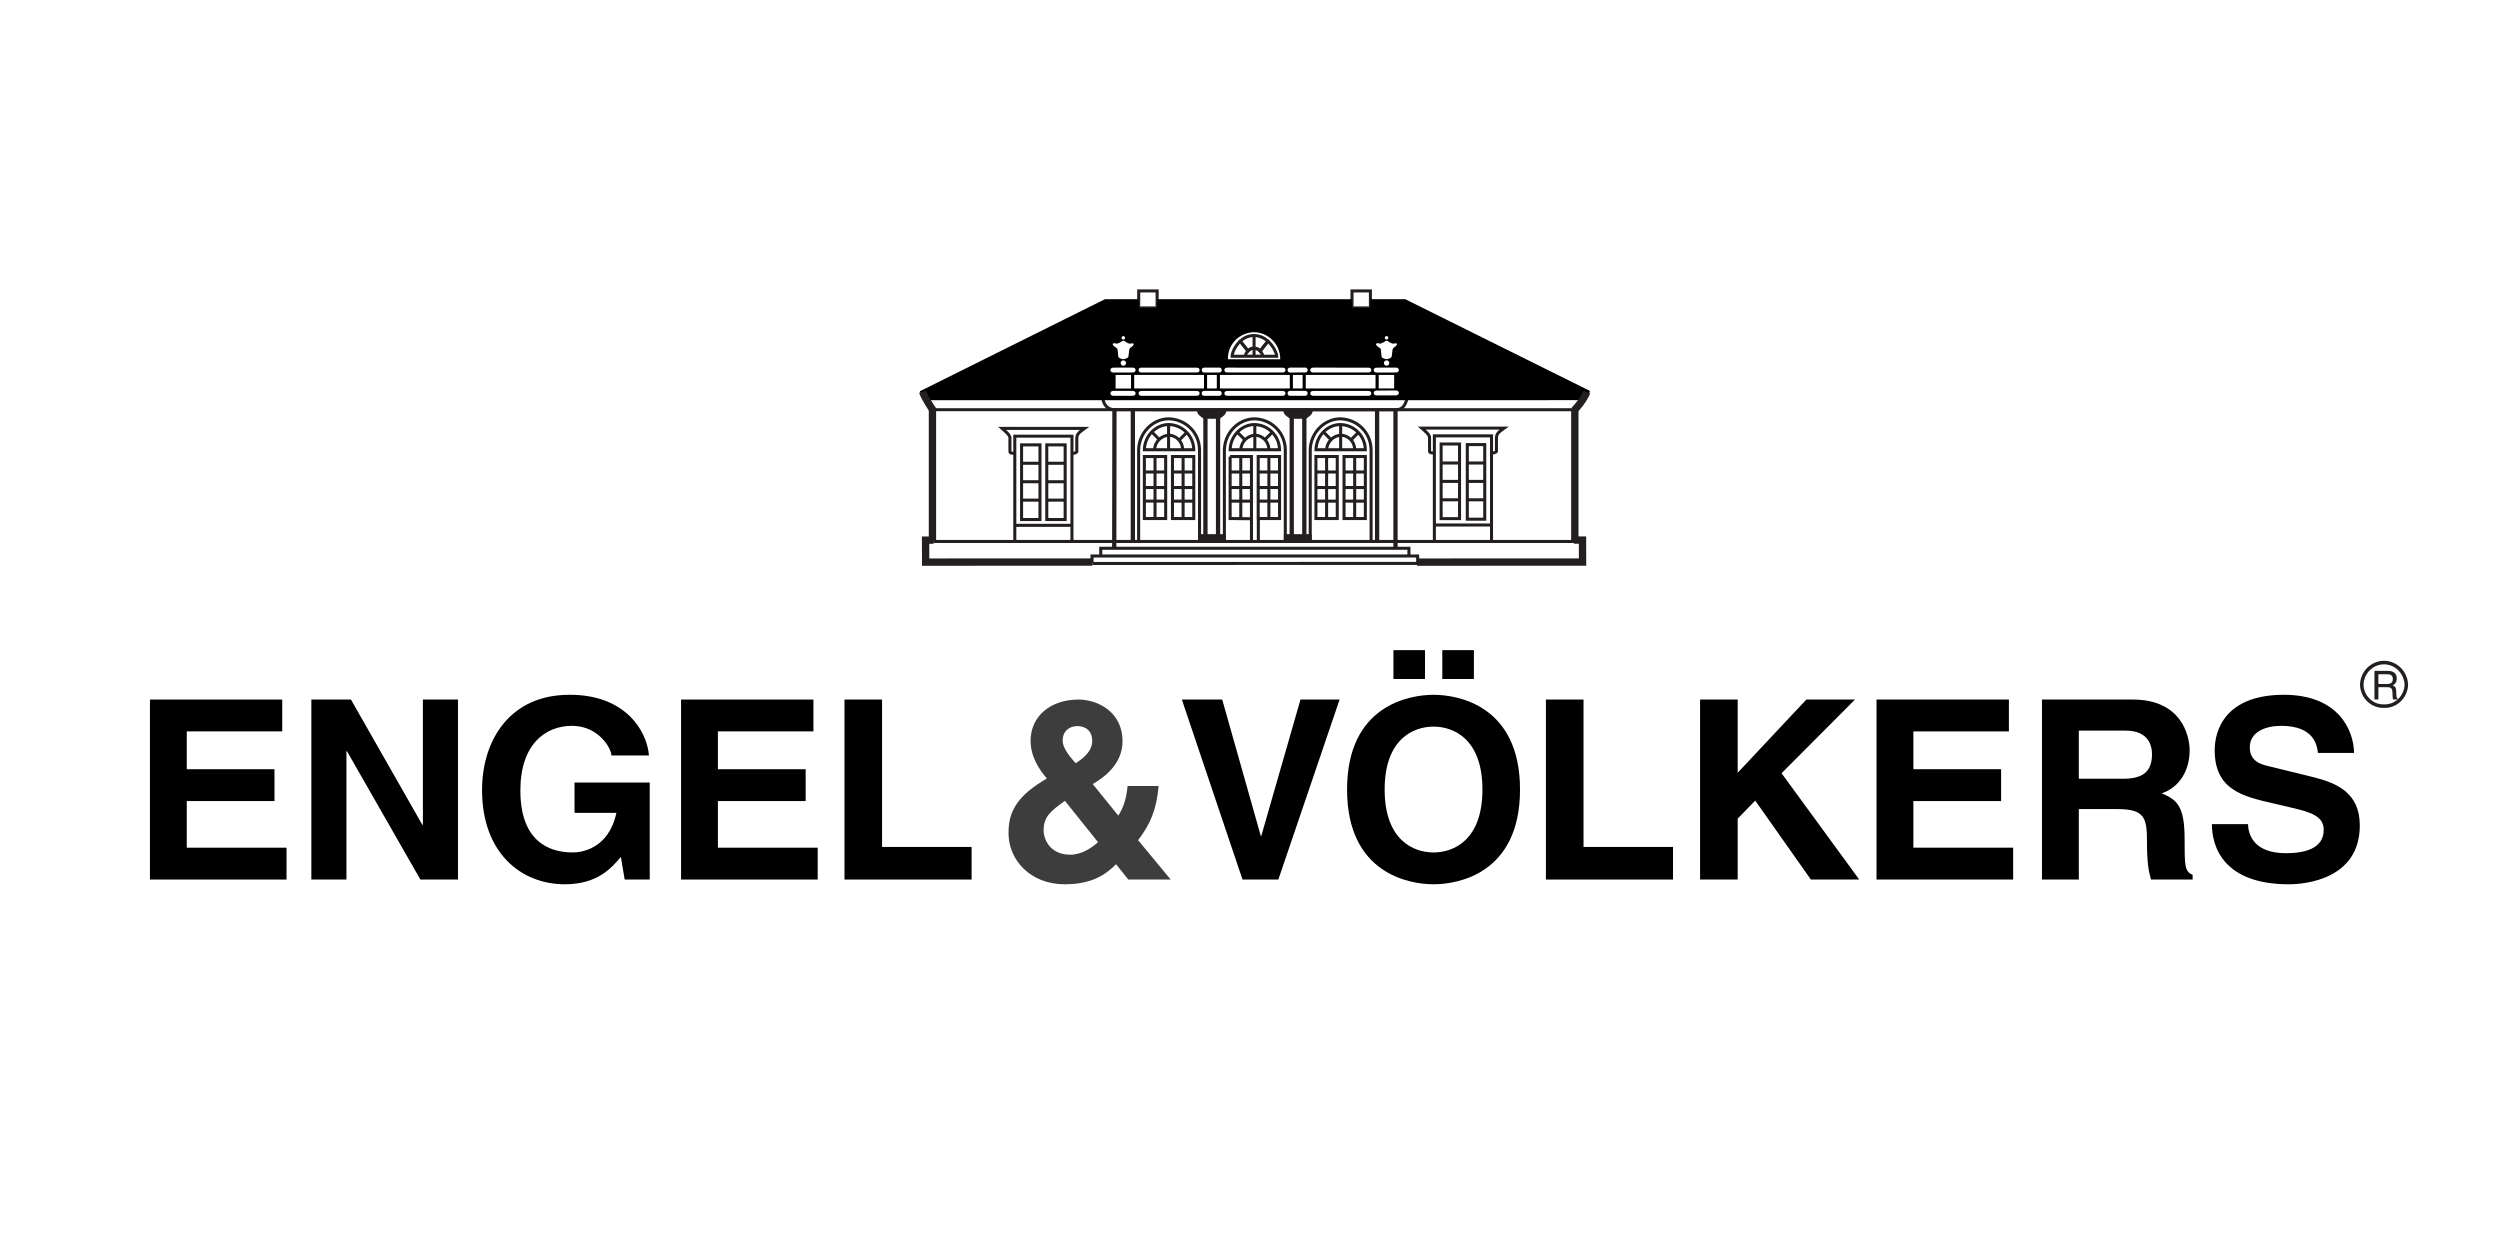 <?xml version="1.0" encoding="utf-8"?>
<svg xmlns="http://www.w3.org/2000/svg" xmlns:svg="http://www.w3.org/2000/svg" width="800" height="400" version="1.0">
 <g class="layer">
  <title>Layer 1</title>
  <g id="layer1" transform="translate(1 -12) matrix(0.959 0 0 0.959 353.485 -236.758)">
   <path d="m-275.46,503.44l-31.86,0l0,12.63l29.27,0l0,10.62l-29.27,0l0,15.56l33.29,0l0,10.63l-45.58,0l0,-60.06l44.15,0l0,10.62z" fill="#000000" fill-rule="nonzero" id="path55"/>
   <path d="m-228.53,492.82l11.71,0l0,60.06l-12.55,0l-24.5,-42.83l-0.17,0l0,42.83l-11.71,0l0,-60.06l13.21,0l23.84,41.82l0.17,0l0,-41.82z" fill="#000000" fill-rule="nonzero" id="path57"/>
   <path d="m-177.93,520.5l25.09,0l0,32.38l-8.36,0l-1.26,-7.54c-3.17,3.69 -7.78,9.12 -18.73,9.12c-14.47,0 -27.6,-10.37 -27.6,-31.45c0,-16.39 9.11,-31.87 29.35,-31.78c18.41,0 25.68,11.96 26.35,20.24l-12.54,0c0,-2.34 -4.27,-9.88 -13.13,-9.88c-8.96,0 -17.24,6.2 -17.24,21.59c0,16.39 8.95,20.66 17.48,20.66c2.77,0 11.97,-1.09 14.56,-13.21l-13.97,0l0,-10.13z" fill="#000000" fill-rule="nonzero" id="path59"/>
   <path d="m-98.22,503.44l-31.87,0l0,12.63l29.28,0l0,10.62l-29.28,0l0,15.56l33.3,0l0,10.63l-45.59,0l0,-60.06l44.16,0l0,10.62z" fill="#000000" fill-rule="nonzero" id="path61"/>
   <path d="m-75.31,542l29.87,0l0,10.88l-42.41,0l0,-60.06l12.54,0l0,49.18z" fill="#000000" fill-rule="nonzero" id="path63"/>
   <path d="m-5.19,506.62c0,3.09 -2.34,5.44 -5.51,7.44c-2.85,-3.1 -4.35,-5.52 -4.35,-7.53c0,-3.18 2.25,-4.85 4.85,-4.85c2.84,0 5.01,1.59 5.01,4.94m15.31,33.12c4.01,-5.27 6.11,-9.95 6.86,-18.07l-10.37,0c-0.42,4.61 -1.59,7.54 -3.1,9.88l-8.53,-10.55c2.43,-1.42 9.95,-5.85 9.95,-14.3c0,-9.62 -8.11,-13.88 -14.71,-13.88c-9.37,0 -15.98,5.6 -15.98,13.8c0,5.18 2.93,9.7 5.44,12.54l-1.26,0.76c-9.95,6.02 -11.54,11.71 -11.54,17.48c0,8.95 7.28,17.06 18.73,17.06c9.04,0 13.64,-3.18 17.15,-6.69l4.1,5.11l14.13,0l-10.87,-13.14zm-13.38,0.67c-2.01,1.84 -5.44,4.18 -9.28,4.18c-7.03,0 -8.87,-5.6 -8.87,-7.94c0,-4.77 2.17,-6.45 7.11,-10.04l11.04,13.8z" fill="#3d3d3d" fill-rule="nonzero" id="path65"/>
   <path d="m64.31,492.82l13.05,0l-20.44,60.06l-11.96,0l-20.24,-60.06l13.47,0l12.87,45.5l0.17,0l13.08,-45.5z" fill="#000000" fill-rule="nonzero" id="path67"/>
   <path d="m92.39,522.85c0,-16.82 9.54,-21 16.32,-21c6.77,0 16.31,4.18 16.31,21c0,16.81 -9.54,20.99 -16.31,20.99c-6.78,0 -16.32,-4.18 -16.32,-20.99m-12.54,0c0,28.19 20.91,31.61 28.86,31.61c7.94,0 28.85,-3.42 28.85,-31.61c0,-28.19 -20.91,-31.62 -28.85,-31.62c-7.95,0 -28.86,3.43 -28.86,31.62m26.01,-46.52l-10.54,0l0,9.63l10.54,0l0,-9.63zm16.31,0l-10.54,0l0,9.63l10.54,0l0,-9.63z" fill="#000000" fill-rule="nonzero" id="path69"/>
   <path d="m158.75,542l29.86,0l0,10.88l-42.41,0l0,-60.06l12.55,0l0,49.18z" fill="#000000" fill-rule="nonzero" id="path71"/>
   <path d="m210.19,552.88l-12.55,0l0,-60.06l12.55,0l0,24.42l22.92,-24.42l16.22,0l-24.5,24.59l25.92,35.47l-16.14,0l-18.57,-26.35l-5.85,6.02l0,20.33z" fill="#000000" fill-rule="nonzero" id="path73"/>
   <path d="m300.69,503.44l-31.87,0l0,12.63l29.27,0l0,10.62l-29.27,0l0,15.56l33.29,0l0,10.63l-45.59,0l0,-60.06l44.17,0l0,10.62z" fill="#000000" fill-rule="nonzero" id="path75"/>
   <path d="m324.02,519.25l0,-16.06l15.65,0c7.35,0 8.77,4.68 8.77,7.86c0,5.94 -3.17,8.2 -9.69,8.2l-14.73,0zm-12.29,33.63l12.29,0l0,-23.51l12.97,0c9.28,0 9.78,3.18 9.78,11.38c0,6.19 0.51,9.28 1.34,12.13l13.89,0l0,-1.6c-2.68,-1 -2.68,-3.18 -2.68,-11.95c0,-11.21 -2.67,-13.05 -7.61,-15.23c5.94,-2.01 9.29,-7.69 9.29,-14.31c0,-5.18 -2.93,-16.97 -18.91,-16.97l-30.36,0l0,60.06z" fill="#000000" fill-rule="nonzero" id="path77"/>
   <path d="m380.48,534.39c0.08,3.34 1.76,9.7 12.71,9.7c5.94,0 12.55,-1.42 12.55,-7.78c0,-4.68 -4.51,-5.94 -10.87,-7.44l-6.44,-1.51c-9.7,-2.26 -19.07,-4.43 -19.07,-17.65c0,-6.69 3.59,-18.48 23.08,-18.48c18.41,0 23.34,12.04 23.42,19.4l-12.04,0c-0.34,-2.67 -1.34,-9.04 -12.3,-9.04c-4.77,0 -10.45,1.76 -10.45,7.21c0,4.67 3.84,5.68 6.35,6.27l14.64,3.59c8.2,2.01 15.72,5.36 15.72,16.15c0,18.07 -18.4,19.65 -23.67,19.65c-21.91,0 -25.68,-12.62 -25.68,-20.07l12.05,0z" fill="#000000" fill-rule="nonzero" id="path79"/>
   <path d="m423.98,487.62l0,-3.24l3.06,0c0.43,0 0.78,0.06 1.03,0.19c0.48,0.25 0.73,0.71 0.73,1.38c0,0.63 -0.18,1.07 -0.52,1.3c-0.35,0.25 -0.81,0.37 -1.4,0.37l-2.9,0zm-1.31,5.17l1.31,0l0,-4.1l2.86,0c0.51,0 0.89,0.06 1.13,0.18c0.42,0.21 0.65,0.63 0.68,1.26l0.08,1.59c0.01,0.37 0.03,0.62 0.06,0.76c0.02,0.12 0.05,0.23 0.1,0.31l1.59,0l0,-0.21c-0.2,-0.08 -0.34,-0.28 -0.42,-0.58c-0.04,-0.18 -0.07,-0.46 -0.09,-0.83l-0.04,-1.27c-0.02,-0.57 -0.13,-0.96 -0.32,-1.21c-0.19,-0.25 -0.47,-0.44 -0.84,-0.6c0.42,-0.21 0.75,-0.51 0.99,-0.87c0.24,-0.37 0.36,-0.84 0.36,-1.4c0,-1.1 -0.44,-1.85 -1.32,-2.26c-0.47,-0.21 -1.06,-0.32 -1.78,-0.32l-4.35,0l0,9.55z" fill="#231f20" fill-rule="nonzero" id="path81"/>
   <path d="m418.44,487.9c0.09,-4.12 3.36,-7.39 7.44,-7.43c4.01,0.04 7.29,3.31 7.43,7.43c-0.14,3.97 -3.42,7.25 -7.43,7.12c-4.08,0.13 -7.35,-3.15 -7.44,-7.12z" fill="none" id="path83" stroke="#231f20" stroke-miterlimit="3.86" stroke-width="1.18"/>
   <path d="m20.37,409.36l0,0zm-78.87,-13.26l214.52,0.01" fill="none" id="path85" stroke="#231f20" stroke-miterlimit="3.86" stroke-width="1.02"/>
   <path d="m-58.5,440.07l0,-43.97" fill="none" id="path87" stroke="#231f20" stroke-miterlimit="3.86" stroke-width="2.45"/>
   <path d="m2.23,396.1l-0.07,46.24m6.21,-46.24l0,43.97m81.5,-43.97l0,43.97m6.14,-43.65l0,45.92" fill="none" id="path89" stroke="#231f20" stroke-miterlimit="3.86" stroke-width="1.43"/>
   <path d="m-2.34,444.79l0,-2.45l102.83,0l0,2.42m-105.74,2.35l0,-2.19l108.65,0l0.02,2.6m-105.1,-55.43l101.53,0c0,0 -0.38,4.01 -3.56,4.01c-3.17,-0.01 -90.78,-0.01 -93.97,-0.01c-3.8,0 -4,-4 -4,-4zm157.3,47.98l-213.77,0" fill="none" id="path91" stroke="#231f20" stroke-miterlimit="3.86" stroke-width="1.02"/>
   <path d="m103.19,446.96l55.24,-0.02l-0.02,-7.34l-2.86,0" fill="none" id="path93" stroke="#231f20" stroke-miterlimit="3.86" stroke-width="2.45"/>
   <path d="m-5.14,447.41l108.48,-0.02" fill="none" id="path95" stroke="#231f20" stroke-miterlimit="3.86" stroke-width="1.02"/>
   <path d="m-58.11,439.62l-2.68,0l0.03,7.34l55.63,-0.02" fill="none" id="path97" stroke="#231f20" stroke-miterlimit="3.86" stroke-width="2.45"/>
   <path d="m108.98,434.58l19.07,0m0.02,-23.93c0.57,-0.23 1.28,-0.05 1.62,-0.65c0,0 -0.01,-3.53 0,-4.53c0,-0.98 0.47,-1.44 0.8,-1.83c0.34,-0.37 1.78,-1.4 1.78,-1.4l-27.48,0c0,0 1.5,1.32 1.72,1.59c0.2,0.28 0.83,0.79 0.87,1.64c0.01,0.83 -0.05,3.88 0,4.53c0.05,0.65 1.04,0.42 1.62,0.65m-0.02,29.42l0,-35.24l19.07,0l0,35.24m-10.85,-20.04l-6.11,0m6.28,6.14l-6.12,0m6.12,-12.29l-6.12,0m14.68,6.15l-6.11,0m6.11,6.14l-6.11,0m6.11,-12.29l-6.11,0m-8.58,-6.33l6.14,0l0,24.9l-6.14,0l0,-24.9zm8.73,0.19l5.82,0l0,24.9l-5.82,0l0,-24.9z" fill="none" id="path99" stroke="#231f20" stroke-miterlimit="3.86" stroke-width="1.02"/>
   <path d="m32.59,396.1l0,43.97m4.21,-43.65l0,43.65m24.59,-43.97l0,43.97m4.2,-43.97l0,43.97" fill="none" id="path101" stroke="#231f20" stroke-miterlimit="3.86" stroke-width="1.43"/>
   <path d="m34.67,396.35l-4.39,0c0,0 -0.02,0.47 0.32,0.97c0.35,0.49 1.62,1.29 1.62,1.29l2.28,0.01l0,0.01l0.17,0l0.17,0l0,-0.01l2.28,-0.01c0,0 1.27,-0.8 1.62,-1.29c0.34,-0.5 0.32,-0.97 0.32,-0.97l-4.39,0z" fill="#231f20" fill-rule="evenodd" id="path103"/>
   <path d="m34.67,396.35l-4.39,0c0,0 -0.02,0.47 0.32,0.97c0.35,0.49 1.62,1.29 1.62,1.29l2.28,0.01l0,0.01l0.17,0l0.17,0l0,-0.01l2.28,-0.01c0,0 1.27,-0.8 1.62,-1.29c0.34,-0.5 0.32,-0.97 0.32,-0.97l-4.39,0z" fill="none" id="path105" stroke="#231f20" stroke-miterlimit="3.86" stroke-width="1.02"/>
   <path d="m63.5,396.35l-4.41,0c0,0 -0.02,0.47 0.33,0.97c0.34,0.49 1.63,1.29 1.63,1.29l2.28,0.01l0,0.01l0.17,0l0.17,0l0,-0.01l2.28,-0.01c0,0 1.27,-0.8 1.62,-1.29c0.34,-0.5 0.32,-0.97 0.32,-0.97l-4.39,0z" fill="#231f20" fill-rule="evenodd" id="path107"/>
   <path d="m63.5,396.35l-4.41,0c0,0 -0.02,0.47 0.33,0.97c0.34,0.49 1.63,1.29 1.63,1.29l2.28,0.01l0,0.01l0.17,0l0.17,0l0,-0.01l2.28,-0.01c0,0 1.27,-0.8 1.62,-1.29c0.34,-0.5 0.32,-0.97 0.32,-0.97l-4.39,0z" fill="none" id="path109" stroke="#231f20" stroke-miterlimit="3.86" stroke-width="1.02"/>
   <path d="m59.27,438.14l8.26,0l0,1.61l-8.26,0l0,-1.61z" fill="#231f20" fill-rule="nonzero" id="path111"/>
   <path d="m59.27,438.14l8.27,0l0,1.61l-8.27,0l0,-1.61z" fill="none" id="path113" stroke="#231f20" stroke-miterlimit="3.86" stroke-width="1.02"/>
   <path d="m30.67,438.14l8.25,0l0,1.61l-8.25,0l0,-1.61z" fill="#231f20" fill-rule="nonzero" id="path115"/>
   <path d="m30.67,438.14l8.24,0l0,1.61l-8.24,0l0,-1.61z" fill="none" id="path117" stroke="#231f20" stroke-miterlimit="3.86" stroke-width="1.02"/>
   <path d="m87.64,356.47l-6.14,0l0,5.67l6.14,0l0,-5.67zm-71.17,0l-6.14,0l0,5.67l6.14,0l0,-5.67z" fill="none" id="path119" stroke="#231f20" stroke-miterlimit="3.86" stroke-width="1.02"/>
   <path d="m155.85,440.07l0,-44.32" fill="none" id="path121" stroke="#231f20" stroke-miterlimit="3.86" stroke-width="2.45"/>
   <path d="m20.7,409.46l0,0zm57.25,0l0,0zm-62.34,0c0.12,-2.65 2.2,-4.73 4.85,-4.86c2.48,0.13 4.55,2.21 4.52,4.86m-4.69,0l0,-8.41m6.15,2.59l-2.59,2.58m-9.05,-2.58l2.58,2.58m13.23,3.21c-0.06,-5.67 -4.59,-10.2 -10.35,-10.29c-5.33,0.09 -9.8,4.7 -9.95,10.26m9.98,-8.35c-4.38,0.07 -7.95,3.85 -8.08,8.41l16.49,0c-0.06,-4.56 -3.72,-8.34 -8.41,-8.41zm-8.08,10.67l7.11,0l0,20.69l-7.11,0l0,-20.69zm0,10.35l7.11,0m-7.11,-5.18l7.11,0m-7.11,9.71l7.11,0m-3.55,-14.88l0,20.69m5.82,-20.69l7.11,0l0,20.69l-7.11,0l0,-20.69zm0,10.35l7.11,0m-7.11,-5.18l7.11,0m-7.11,9.71l7.11,0m-3.56,-14.88l0,20.69m-14.84,7.76l0,-31.04m20.32,31.04l0,-31.04m42.4,0.33c0.12,-2.65 2.2,-4.73 4.85,-4.86c2.48,0.13 4.55,2.21 4.52,4.86m-4.68,0l0,-8.41m5.98,2.59l-2.58,2.58m-9.06,-2.58l2.59,2.58m13.22,3.21c-0.07,-5.67 -4.58,-10.2 -10.35,-10.29c-5.34,0.09 -9.8,4.7 -9.95,10.26m9.99,-8.35c-4.38,0.07 -7.96,3.85 -8.08,8.41l16.48,0c-0.05,-4.56 -3.72,-8.34 -8.4,-8.41zm-8.09,10.67l7.12,0l0,20.69l-7.12,0l0,-20.69zm0,10.35l7.12,0m-7.12,-5.18l7.12,0m-7.12,9.71l7.12,0m-3.56,-14.88l0,20.69m5.82,-20.69l7.11,0l0,20.69l-7.11,0l0,-20.69zm0,10.35l7.11,0m-7.11,-5.18l7.11,0m-7.11,9.71l7.11,0m-3.56,-14.88l0,20.69m-14.83,7.76l0,-31.04m20.31,31.04l0,-31.04m-118.89,25.55l19.07,0m0,-23.93c0.57,-0.22 1.29,-0.05 1.62,-0.65c0,0 -0.01,-3.54 0,-4.53c0.01,-0.98 0.47,-1.45 0.81,-1.83c0.33,-0.37 1.77,-1.4 1.77,-1.4l-27.48,0c0,0 1.5,1.32 1.71,1.6c0.22,0.27 0.85,0.77 0.88,1.63c0.01,0.83 -0.05,3.88 0,4.53c0.05,0.66 1.04,0.43 1.62,0.65m0,29.42l0,-35.24l19.07,0l0,35.24m-10.69,-20.04l-6.1,0m6.1,6.14l-6.1,0m6.1,-12.29l-6.1,0m14.51,6.15l-6.11,0m6.11,6.14l-6.11,0m6.11,-12.29l-6.11,0m-8.42,-6.14l6.14,0l0,24.9l-6.14,0l0,-24.9zm8.41,0l6.13,0l0,24.9l-6.13,0l0,-24.9zm64.73,1.62c0.13,-2.65 2.2,-4.73 4.85,-4.86c2.48,0.13 4.56,2.21 4.53,4.86m-4.69,0l0,-8.41m5.82,2.59l-2.59,2.58m-9.05,-2.58l2.59,2.58m3.47,3.24l0,0zm9.93,-0.03c-0.07,-5.67 -4.6,-10.2 -10.36,-10.29c-5.34,0.09 -9.81,4.7 -9.96,10.26m9.99,-8.35c-4.38,0.07 -7.96,3.85 -8.08,8.41l16.49,0c-0.06,-4.56 -3.73,-8.34 -8.41,-8.41zm-10,39.12l0,-31.04m20.33,31.04l0,-31.04m-18.41,2.59l7.11,0l0.01,20.76l-7.12,-0.07l0,-20.69zm0,10.35l7.11,0m-7.11,-5.18l7.11,0m-7.11,9.71l7.11,0m-3.56,-14.88l0,20.69m5.82,-20.69l7.12,0l0,20.69l-7.12,0l0,-20.69zm0,10.35l7.12,0m-7.12,-5.18l7.12,0m-7.12,9.71l7.12,0m-3.56,-14.88l0,20.69m-5.81,-0.13l0,7.71m2.29,-7.71l0,7.71" fill="none" id="path123" stroke="#231f20" stroke-miterlimit="3.86" stroke-width="1.02"/>
   <path d="m50.86,376.53l0,0l0,0c0.56,0.61 0.84,1.34 0.84,1.71c0,0.04 -5.83,0 -5.83,0c0,-0.34 0.31,-1.12 0.92,-1.75l0.03,0.04l-0.03,-0.04c0.47,-0.51 1.15,-0.93 2.01,-0.93c0,0 0.01,0.01 0.02,0.01l0,2.52l0,-2.52c0.88,0 1.56,0.43 2.04,0.96zm5.51,1.75l-14.88,0c0,-0.98 0.89,-3.34 2.7,-5.04l2.6,3.25c-0.61,0.63 -0.92,1.41 -0.92,1.75c0,0 5.83,0.04 5.83,0c0,-0.37 -0.28,-1.1 -0.84,-1.71l2.59,-3.29c1.92,1.73 2.92,4.13 2.92,5.04z" fill="none" id="path125" stroke="#231f20" stroke-miterlimit="4" stroke-width="1.02"/>
   <path d="m48.83,370.23c4.81,0.12 8.76,4.07 8.72,9.05l-17.45,0c-0.16,-4.98 3.79,-8.93 8.73,-9.05m50.45,-10.99l-11.64,0l0,2.91l-6.14,0l0,-2.91l-65.01,0l0,2.91l-6.14,0l0,-2.91l-11.31,0l-61.74,30.71c0.33,1.2 1.11,2.33 1.61,2.98c0,0.04 220.29,-0.01 220.29,-0.01c0,0 0.77,-1.06 1.2,-1.85c0.44,-0.8 0.47,-1.25 0.47,-1.25l-61.59,-30.58zm-6.25,12.29c0.33,0 0.59,0.26 0.59,0.58c0,0.33 -0.26,0.59 -0.59,0.59c-0.32,0 -0.59,-0.26 -0.59,-0.59c0,-0.32 0.27,-0.58 0.59,-0.58m-3.43,2.53c0.28,-0.35 1.12,0.03 1.35,0.01c0.23,-0.02 1.01,-0.41 1.24,-0.54c0.22,-0.14 0.52,-0.42 0.84,-0.44c0.33,-0.01 0.62,0.15 0.87,0.41c0.26,0.25 0.98,0.54 1.31,0.56c0.33,0.02 1.02,-0.27 1.24,0.02c0.23,0.3 -0.28,0.77 -0.51,0.95c-0.22,0.19 -0.64,0.42 -0.82,0.71c-0.18,0.29 -0.28,2.58 -0.46,2.85c-0.19,0.27 -1.14,0.64 -1.63,0.65c-0.47,0.01 -1.46,-0.42 -1.61,-0.65c-0.15,-0.23 -0.19,-2.69 -0.43,-2.91c-0.24,-0.23 -0.68,-0.46 -0.88,-0.63c-0.2,-0.16 -0.8,-0.65 -0.51,-0.99m4.34,6.47c0,0.5 -0.4,0.9 -0.9,0.9c-0.5,0 -0.9,-0.4 -0.9,-0.9c0,-0.5 0.4,-0.9 0.9,-0.9c0.5,0 0.9,0.4 0.9,0.9m-25.39,1.53c0.66,-0.02 17.73,0.01 18.41,0.01c0.68,0 0.98,0.34 0.98,0.82c0,0.47 -0.37,0.79 -0.97,0.79c-0.6,0 -17.76,-0.01 -18.42,0c-0.66,0.01 -0.97,-0.35 -0.97,-0.81c-0.01,-0.47 0.31,-0.79 0.97,-0.81m20.8,6.96l-23.29,0l0,-4.53l23.29,0l0,4.53zm-28.55,-6.96c0.54,0 4.56,-0.02 5.11,-0.02c0.53,0 0.78,0.4 0.78,0.83c0,0.43 -0.29,0.81 -0.78,0.81c-0.48,0 -4.64,0.01 -5.13,0.01c-0.49,0 -0.78,-0.39 -0.78,-0.83c0,-0.45 0.26,-0.8 0.8,-0.8m4.22,6.96l-3.24,0l0,-4.53l3.24,0l0,4.53zm-4.28,-4.53l0,4.53l-11.66,0l-11.65,0l0,-4.53l11.65,0l11.66,0zm-20.85,-2.43c0.65,-0.02 17.74,0.01 18.43,0.01c0.68,0 0.98,0.34 0.98,0.82c0,0.47 -0.37,0.79 -0.98,0.79c-0.6,0 -17.77,-0.01 -18.43,0c-0.66,0.01 -0.97,-0.35 -0.98,-0.81c0,-0.47 0.32,-0.79 0.98,-0.81m-7.74,0c0.53,0 4.55,-0.02 5.09,-0.02c0.55,0 0.79,0.4 0.79,0.83c0,0.43 -0.3,0.81 -0.78,0.81c-0.48,0 -4.64,0.01 -5.13,0.01c-0.49,0 -0.78,-0.39 -0.78,-0.83c0,-0.45 0.27,-0.8 0.81,-0.8m4.24,6.96l-3.25,0l0,-4.53l3.25,0l0,4.53zm-4.28,0l-23.29,0l0,-4.53l23.29,0l0,4.53zm-20.87,-6.96c0.66,-0.02 17.74,0.01 18.43,0.01c0.68,0 0.97,0.34 0.97,0.82c0,0.47 -0.36,0.79 -0.96,0.79c-0.6,0 -17.77,-0.01 -18.44,0c-0.65,0.01 -0.96,-0.35 -0.97,-0.81c0,-0.47 0.32,-0.79 0.97,-0.81m-6.05,-10.53c0.33,0 0.59,0.26 0.59,0.58c0,0.33 -0.26,0.59 -0.59,0.59c-0.32,0 -0.59,-0.26 -0.59,-0.59c0,-0.32 0.27,-0.58 0.59,-0.58m-3.43,2.53c0.28,-0.35 1.12,0.03 1.35,0.01c0.23,-0.02 1.01,-0.41 1.23,-0.54c0.23,-0.14 0.53,-0.42 0.85,-0.44c0.33,-0.01 0.61,0.15 0.87,0.41c0.26,0.25 0.98,0.54 1.31,0.56c0.33,0.02 1.02,-0.27 1.25,0.02c0.22,0.3 -0.3,0.77 -0.52,0.95c-0.22,0.19 -0.65,0.42 -0.82,0.71c-0.18,0.29 -0.29,2.58 -0.47,2.85c-0.18,0.27 -1.14,0.64 -1.62,0.65c-0.47,0.01 -1.46,-0.42 -1.61,-0.65c-0.16,-0.23 -0.19,-2.69 -0.43,-2.91c-0.24,-0.23 -0.69,-0.46 -0.88,-0.63c-0.2,-0.16 -0.8,-0.65 -0.51,-0.99m4.34,6.47c0,0.5 -0.4,0.9 -0.9,0.9c-0.5,0 -0.91,-0.4 -0.91,-0.9c0,-0.5 0.41,-0.9 0.91,-0.9c0.5,0 0.9,0.4 0.9,0.9m-4.2,1.53c0.67,0 5.72,-0.02 6.4,-0.02c0.69,0 0.99,0.4 0.99,0.83c0,0.43 -0.36,0.81 -0.98,0.81c-0.61,0 -5.82,0.01 -6.45,0.01c-0.62,0 -0.98,-0.39 -0.98,-0.83c0,-0.45 0.34,-0.8 1.02,-0.8m5.86,6.96l-5.15,0l0,-4.53l5.15,0l0,4.53zm0.55,2.43c-0.61,0 -5.82,0.01 -6.45,0.01c-0.62,0 -0.98,-0.39 -0.98,-0.83c0,-0.45 0.34,-0.81 1.02,-0.81c0.67,0 5.72,0 6.4,0c0.69,0 0.99,0.39 0.99,0.82c0,0.43 -0.36,0.81 -0.98,0.81m21.37,0c-0.6,0 -17.77,-0.01 -18.44,0c-0.65,0.01 -0.96,-0.35 -0.97,-0.81c0,-0.47 0.32,-0.79 0.97,-0.8c0.66,-0.02 17.74,0 18.43,0c0.68,0 0.97,0.34 0.97,0.82c0,0.47 -0.36,0.79 -0.96,0.79m7.57,0c-0.48,0 -4.64,0.01 -5.13,0.01c-0.49,0 -0.78,-0.39 -0.78,-0.83c0,-0.45 0.27,-0.81 0.81,-0.81c0.53,0 4.55,0 5.09,0c0.55,0 0.79,0.39 0.79,0.82c0,0.43 -0.3,0.81 -0.78,0.81m21.07,0c-0.6,0 -17.77,-0.01 -18.43,0c-0.66,0.01 -0.97,-0.35 -0.98,-0.81c0,-0.47 0.32,-0.79 0.98,-0.8c0.65,-0.02 17.74,0 18.43,0c0.68,0 0.98,0.34 0.98,0.82c0,0.47 -0.37,0.79 -0.98,0.79m7.59,0c-0.48,0 -4.64,0.01 -5.13,0.01c-0.49,0 -0.78,-0.39 -0.78,-0.83c0,-0.45 0.26,-0.81 0.8,-0.81c0.54,0 4.56,0 5.11,0c0.53,0 0.78,0.39 0.78,0.82c0,0.43 -0.29,0.81 -0.78,0.81m21.06,0c-0.6,0 -17.76,-0.01 -18.42,0c-0.66,0.01 -0.97,-0.35 -0.97,-0.81c-0.01,-0.47 0.31,-0.79 0.97,-0.8c0.66,-0.02 17.73,0 18.41,0c0.68,0 0.98,0.34 0.98,0.82c0,0.47 -0.37,0.79 -0.97,0.79m9.18,-0.13c-0.61,0 -5.82,0.01 -6.45,0.01c-0.61,0 -0.97,-0.39 -0.97,-0.83c0,-0.45 0.34,-0.8 1.01,-0.8c0.67,0 5.72,-0.02 6.4,-0.02c0.69,0 0.99,0.4 0.99,0.82c0,0.44 -0.36,0.82 -0.98,0.82m-5.75,-6.83l5.16,0l0,4.53l-5.16,0l0,-4.53zm5.75,-0.81c-0.61,0 -5.82,0.01 -6.45,0.01c-0.61,0 -0.97,-0.39 -0.97,-0.83c0,-0.45 0.34,-0.8 1.01,-0.8c0.67,0 5.72,-0.02 6.4,-0.02c0.69,0 0.99,0.4 0.99,0.83c0,0.43 -0.36,0.81 -0.98,0.81" fill="#000000" fill-rule="nonzero" id="path127"/>
   <path d="m48.82,375.57l0,-4.21c1.89,0 3.44,0.81 4.63,1.88l-2.59,3.29c-0.48,-0.53 -1.16,-0.96 -2.04,-0.96zm-2.03,0.92l-2.6,-3.25c1.15,-1.07 2.68,-1.89 4.61,-1.89c0,0 0.01,0.01 0.02,0.01l0,4.21c-0.01,0 -0.02,-0.01 -0.02,-0.01c-0.86,0 -1.54,0.42 -2.01,0.93z" fill="none" id="path129" stroke="#231f20" stroke-miterlimit="3.86" stroke-width="1.02"/>
   <path d="m159.81,390.23c-0.76,2.24 -3.57,5.57 -4.24,6.14m-217.35,-6.27c0.6,1.87 3.08,5.74 3.66,6.38" fill="none" id="path131" stroke="#231f20" stroke-miterlimit="3.86" stroke-width="2.45"/>
  </g>
 </g>
</svg>